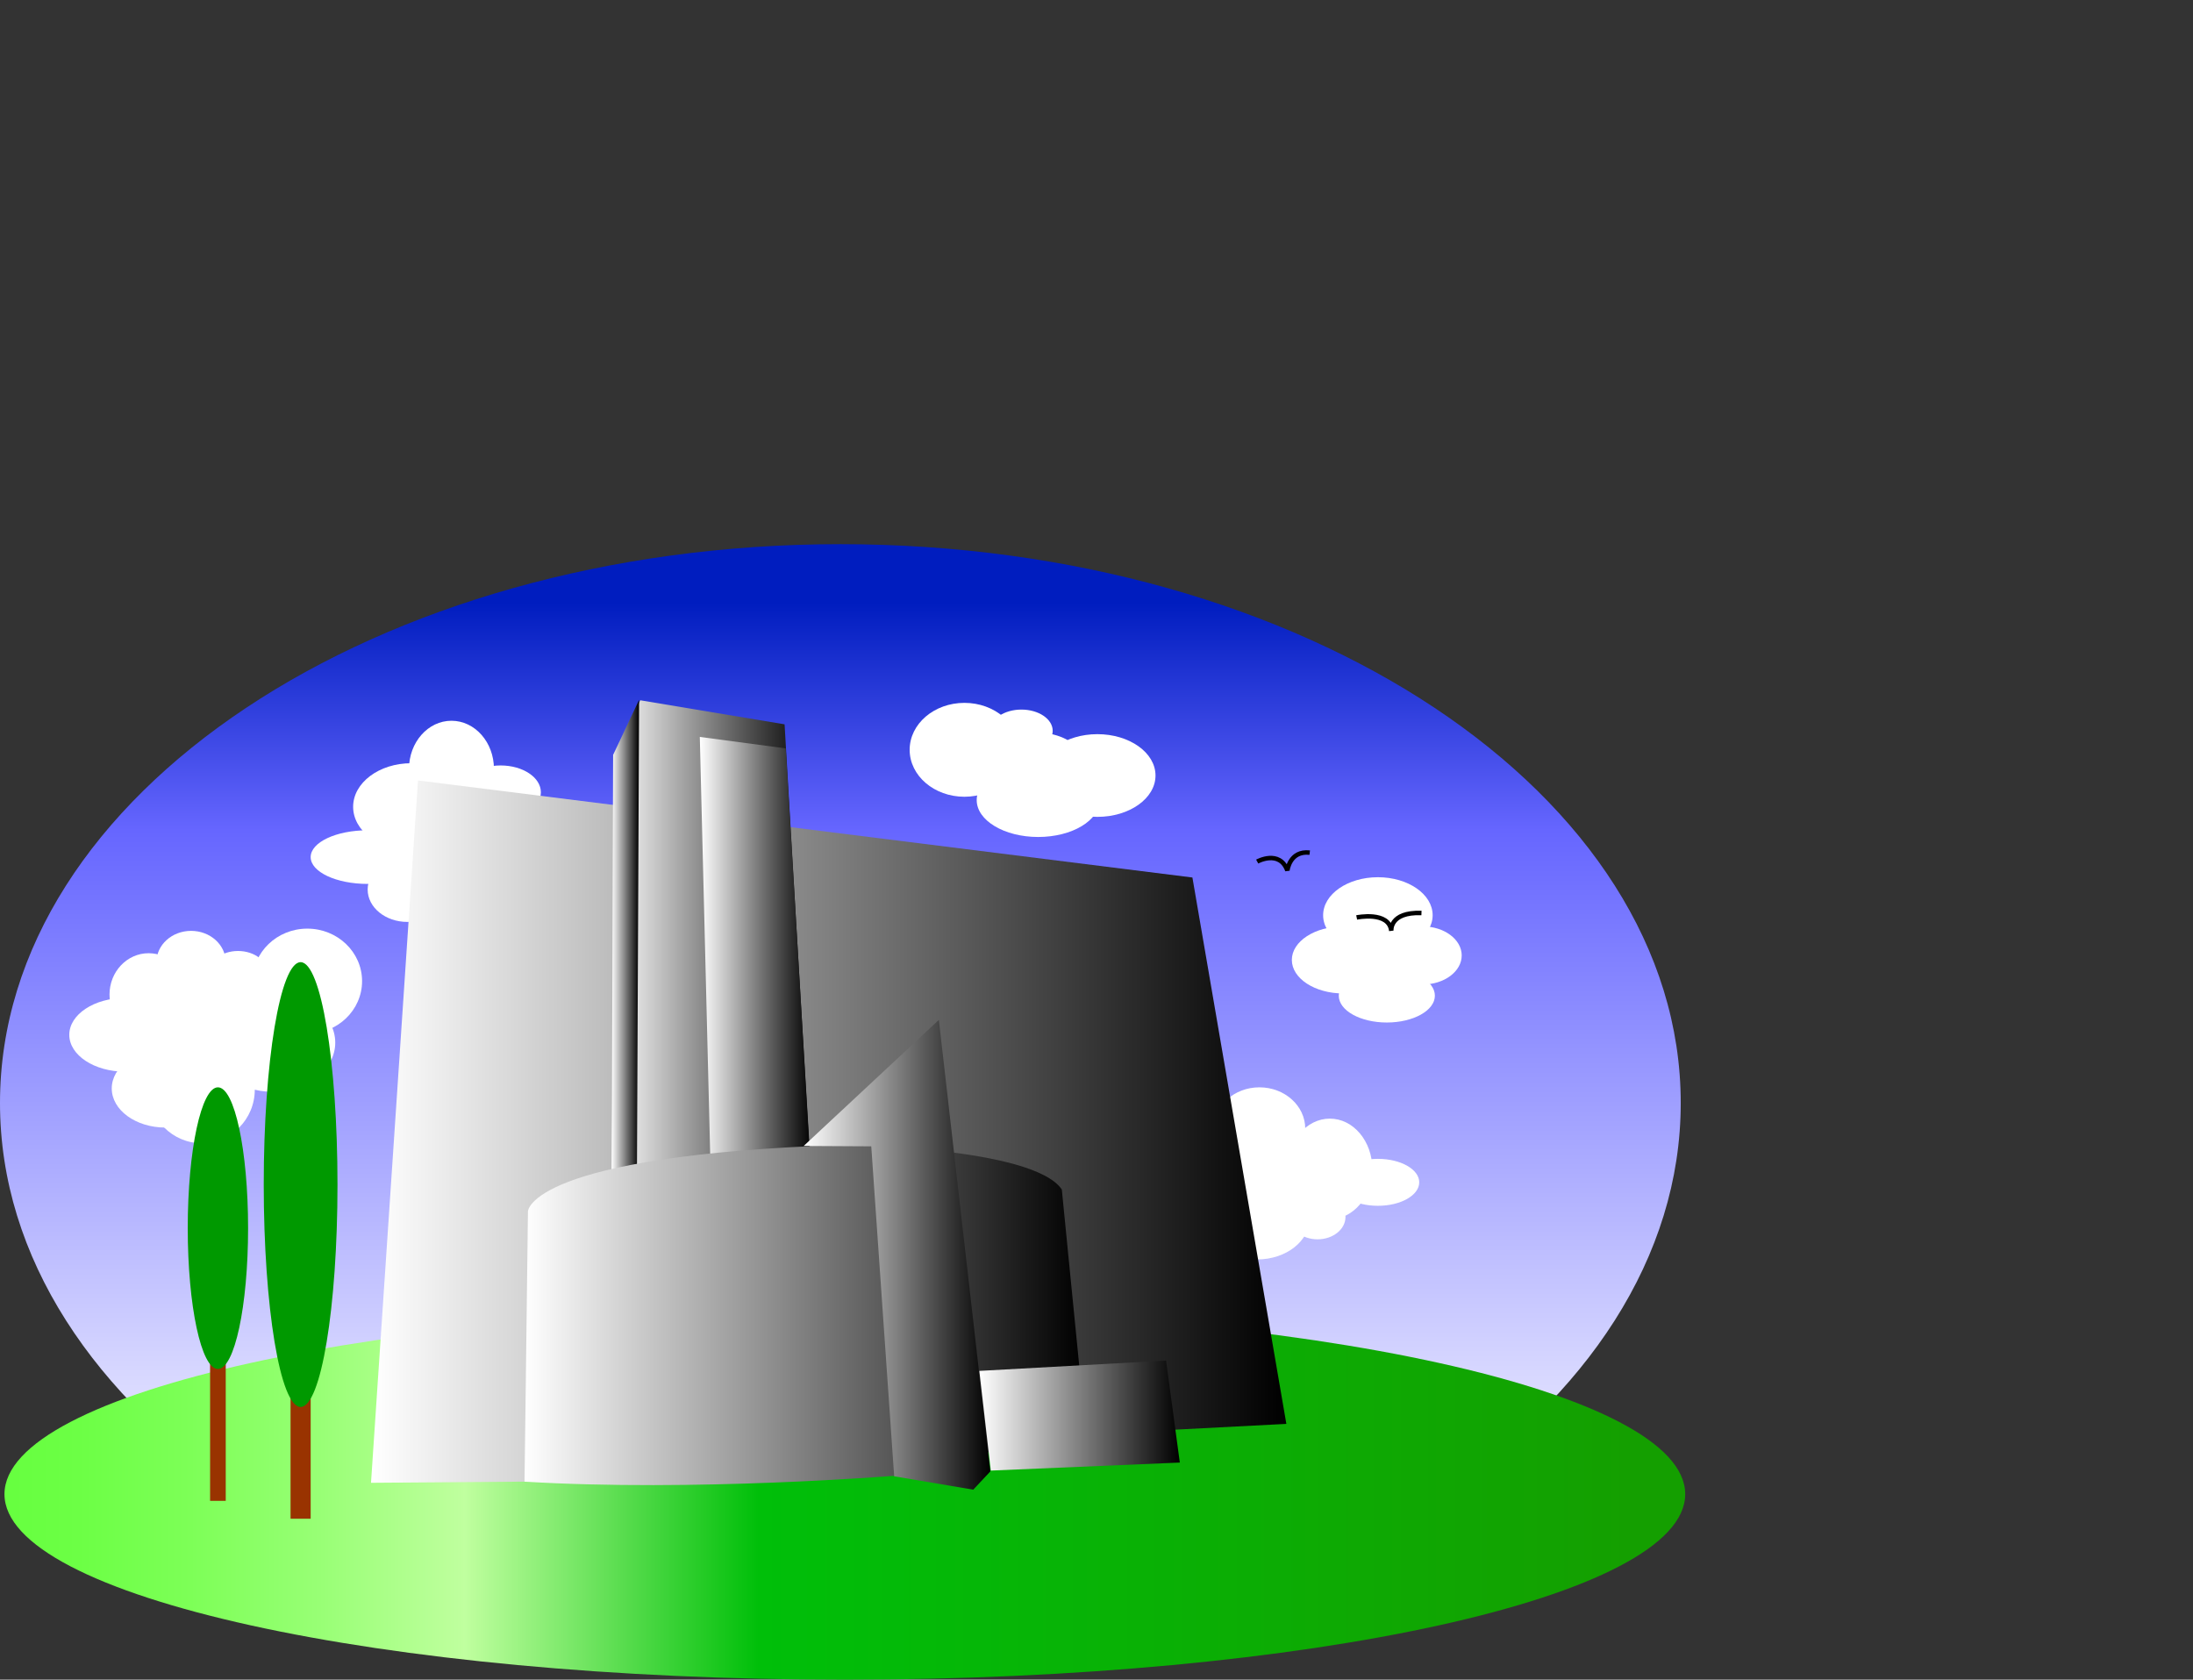 <?xml version="1.0"?><svg width="490.6" height="375.725" xmlns="http://www.w3.org/2000/svg">
 <rect width="100%" height="100%" fill="#333333" stroke="none"/>
 <switch>
  <g id="svg_1">
   <g id="Calque_10">
    <linearGradient y2="0" x2="0" y1="1" x1="0" id="XMLID_1_">
     <stop stop-color="#FFFFFF" offset="0.09"/>
     <stop stop-color="#6666FF" offset="0.742"/>
     <stop stop-color="#001DBF" offset="0.944"/>
    </linearGradient>
    <path id="svg_2" d="m376,246.725c0,69.036 -84.171,125 -188,125c-103.83,0 -188,-55.964 -188,-125s84.17,-125 188,-125c103.829,-0 188,55.963 188,125z" fill="url(#XMLID_1_)"/>
    <linearGradient y2="0.5" x2="1" y1="0.5" x1="0" id="XMLID_2_">
     <stop stop-color="#66FF3F" offset="0"/>
     <stop stop-color="#6CFF45" offset="0.047"/>
     <stop stop-color="#7DFF57" offset="0.113"/>
     <stop stop-color="#98FF75" offset="0.189"/>
     <stop stop-color="#BEFF9D" offset="0.272"/>
     <stop stop-color="#C0FF9F" offset="0.275"/>
     <stop stop-color="#00BF09" offset="0.449"/>
     <stop stop-color="#149F00" offset="0.966"/>
    </linearGradient>
    <path id="svg_3" d="m377,334.225c0,22.919 -84.171,41.5 -188,41.5c-103.83,0 -188,-18.581 -188,-41.5s84.17,-41.5 188,-41.5c103.829,0 188,18.581 188,41.5z" fill="url(#XMLID_2_)"/>
    <path id="svg_4" d="m40.5,231.475c0,4.557 -5.597,8.25 -12.5,8.25s-12.5,-3.693 -12.5,-8.25s5.597,-8.25 12.5,-8.25s12.5,3.693 12.5,8.25z" fill="#FFFFFF"/>
    <path id="svg_5" d="m42,222.475c0,5.108 -3.917,9.25 -8.75,9.25s-8.75,-4.142 -8.75,-9.25s3.917,-9.25 8.75,-9.25s8.75,4.141 8.75,9.25z" fill="#FFFFFF"/>
    <path id="svg_6" d="m52.5,231.725c0,3.866 -3.917,7 -8.75,7s-8.75,-3.134 -8.75,-7s3.917,-7 8.75,-7s8.75,3.133 8.75,7z" fill="#FFFFFF"/>
    <path id="svg_7" d="m58,223.475c0,2.348 -5.037,4.25 -11.25,4.25s-11.25,-1.902 -11.25,-4.25s5.037,-4.25 11.25,-4.25s11.25,1.902 11.25,4.25z" fill="#FFFFFF"/>
    <path id="svg_8" d="m60,217.975c0,2.899 -3.022,5.25 -6.75,5.25s-6.75,-2.351 -6.75,-5.25s3.022,-5.25 6.75,-5.25s6.75,2.35 6.75,5.25z" fill="#FFFFFF"/>
    <path id="svg_9" d="m50.5,215.225c0,3.866 -3.47,7 -7.75,7s-7.75,-3.134 -7.75,-7s3.47,-7 7.75,-7s7.75,3.133 7.75,7z" fill="#FFFFFF"/>
    <path id="svg_10" d="m105,180.475c0,5.385 -5.82,9.75 -13,9.75s-13,-4.365 -13,-9.75s5.82,-9.75 13,-9.75s13,4.365 13,9.75z" fill="#FFFFFF"/>
    <path id="svg_11" d="m110.5,171.975c0,5.938 -4.253,10.75 -9.5,10.75s-9.5,-4.813 -9.5,-10.75c0,-5.937 4.253,-10.75 9.5,-10.75s9.5,4.813 9.5,10.75z" fill="#FFFFFF"/>
    <path id="svg_12" d="m121,177.225c0,3.313 -4.029,6 -9,6s-9,-2.687 -9,-6s4.029,-6 9,-6s9,2.686 9,6z" fill="#FFFFFF"/>
    <path id="svg_13" d="m95,191.725c0,3.313 -5.708,6 -12.75,6s-12.75,-2.687 -12.75,-6s5.708,-6 12.75,-6s12.75,2.686 12.75,6z" fill="#FFFFFF"/>
    <path id="svg_14" d="m100,198.975c0,4.004 -3.974,7.25 -8.875,7.25s-8.875,-3.246 -8.875,-7.25s3.974,-7.25 8.875,-7.25s8.875,3.246 8.875,7.25z" fill="#FFFFFF"/>
    <path id="svg_15" d="m228,167.725c0,5.799 -5.484,10.5 -12.25,10.5s-12.25,-4.701 -12.25,-10.5s5.484,-10.5 12.25,-10.5s12.25,4.701 12.25,10.5z" fill="#FFFFFF"/>
    <path id="svg_16" d="m246,178.975c0,4.557 -6.156,8.25 -13.75,8.25s-13.75,-3.693 -13.75,-8.25s6.156,-8.25 13.75,-8.25s13.75,3.693 13.75,8.25z" fill="#FFFFFF"/>
    <path id="svg_17" d="m241,168.475c0,2.623 -4.589,4.75 -10.25,4.75s-10.25,-2.127 -10.25,-4.75c0,-2.624 4.589,-4.75 10.25,-4.75s10.25,2.126 10.25,4.75z" fill="#FFFFFF"/>
    <path id="svg_18" d="m235.5,163.475c0,2.624 -3.134,4.75 -7,4.75s-7,-2.126 -7,-4.75s3.134,-4.75 7,-4.75s7,2.126 7,4.75z" fill="#FFFFFF"/>
    <path id="svg_19" d="m258.5,173.475c0,5.108 -5.82,9.25 -13,9.25s-13,-4.142 -13,-9.25s5.82,-9.25 13,-9.25s13,4.141 13,9.25z" fill="#FFFFFF"/>
    <path id="svg_20" d="m320.5,204.725c0,4.694 -5.484,8.5 -12.25,8.5s-12.25,-3.806 -12.25,-8.5s5.484,-8.5 12.25,-8.5s12.25,3.805 12.25,8.5z" fill="#FFFFFF"/>
    <path id="svg_21" d="m327,213.725c0,3.59 -3.918,6.5 -8.75,6.5s-8.75,-2.91 -8.75,-6.5s3.918,-6.5 8.75,-6.5s8.75,2.91 8.75,6.5z" fill="#FFFFFF"/>
    <path id="svg_22" d="m312,214.725c0,4.143 -5.148,7.5 -11.5,7.5s-11.5,-3.357 -11.5,-7.5s5.148,-7.5 11.5,-7.5s11.5,3.357 11.5,7.5z" fill="#FFFFFF"/>
    <path id="svg_23" d="m321,222.725c0,3.313 -4.813,6 -10.75,6s-10.75,-2.687 -10.75,-6s4.813,-6 10.75,-6s10.75,2.686 10.75,6z" fill="#FFFFFF"/>
    <path id="svg_24" d="m260.5,253.225c0,2.762 5.484,5 12.25,5s12.25,-2.238 12.25,-5s-5.484,-5 -12.25,-5s-12.25,2.238 -12.25,5z" fill="#FFFFFF"/>
    <path id="svg_25" d="m267,261.225c0,3.037 8.395,5.5 18.75,5.5s18.75,-2.463 18.75,-5.5s-8.395,-5.5 -18.75,-5.5s-18.75,2.463 -18.75,5.5z" fill="#FFFFFF"/>
    <path id="svg_26" d="m269.5,272.475c0,5.108 5.261,9.25 11.75,9.25s11.75,-4.142 11.75,-9.25s-5.261,-9.25 -11.75,-9.25s-11.75,4.141 -11.75,9.25z" fill="#FFFFFF"/>
    <path id="svg_27" d="m75,233.225c0,6.075 -6.268,11 -14,11s-14,-4.925 -14,-11s6.268,-11 14,-11s14,4.924 14,11z" fill="#FFFFFF"/>
    <path id="svg_28" d="m81,219.475c0,6.489 -5.484,11.75 -12.25,11.75s-12.25,-5.261 -12.25,-11.75s5.484,-11.75 12.25,-11.75s12.25,5.26 12.25,11.75z" fill="#FFFFFF"/>
    <path id="svg_29" d="m57,243.725c0,6.627 -5.316,12 -11.875,12s-11.875,-5.373 -11.875,-12s5.316,-12 11.875,-12s11.875,5.373 11.875,12z" fill="#FFFFFF"/>
    <path id="svg_30" d="m49,243.475c0,4.832 -5.373,8.75 -12,8.75s-12,-3.918 -12,-8.75s5.373,-8.75 12,-8.75s12,3.918 12,8.75z" fill="#FFFFFF"/>
    <path id="svg_31" d="m292,252.475c0,5.108 -4.589,9.25 -10.25,9.25s-10.25,-4.142 -10.25,-9.25s4.589,-9.25 10.25,-9.25s10.25,4.141 10.25,9.25z" fill="#FFFFFF"/>
    <path id="svg_32" d="m307,261.475c0,6.213 -4.253,11.25 -9.5,11.25s-9.5,-5.037 -9.5,-11.25s4.253,-11.25 9.5,-11.25s9.5,5.037 9.5,11.25z" fill="#FFFFFF"/>
    <path id="svg_33" d="m301,272.225c0,2.762 -2.798,5 -6.25,5s-6.25,-2.238 -6.25,-5s2.798,-5 6.25,-5s6.25,2.238 6.25,5z" fill="#FFFFFF"/>
    <path id="svg_34" d="m317.5,264.475c0,2.899 -4.142,5.25 -9.25,5.25s-9.25,-2.351 -9.25,-5.25s4.142,-5.25 9.25,-5.25s9.25,2.35 9.25,5.25z" fill="#FFFFFF"/>
    <path id="svg_35" d="m281.25,192.725c0,0 5,-2.75 6.75,2c0,0 0.5,-4.5 5,-4" stroke="#000000" fill="none"/>
    <path id="svg_36" d="m303.5,205.225c0,0 7.25,-1.5 7.75,3c0,0 -0.5,-4.25 6.75,-4" stroke="#000000" fill="#FFFFFF"/>
   </g>
   <g display="none" id="Calque_1">
    <switch id="XMLID_4_"/>
   </g>
   <g id="Calque_2">
    <linearGradient y2="0.5" x2="1" y1="0.5" x1="0" id="XMLID_5_">
     <stop stop-color="#FFFFFF" offset="0"/>
     <stop stop-color="#000000" offset="1"/>
    </linearGradient>
    <path id="svg_37" d="m83,331.687l34.342,-0.258l44.594,-6.201l100.977,-5.427l24.859,-1.292l-21.015,-122.221l-173.25,-21.705l-10.507,157.104z" fill="url(#XMLID_5_)"/>
   </g>
   <g id="Calque_4">
    <linearGradient y2="0.5" x2="1" y1="0.5" x1="0" id="XMLID_6_">
     <stop stop-color="#FFFFFF" offset="0"/>
     <stop stop-color="#000000" offset="1"/>
    </linearGradient>
    <path id="svg_38" d="m136.82,266.847l0.769,-98.414l5.639,-11.79l32.292,5.382l5.895,100.721l-44.595,4.101z" fill="url(#XMLID_6_)"/>
   </g>
   <g id="Calque_5">
    <linearGradient y2="0.5" x2="1" y1="0.5" x1="0" id="XMLID_7_">
     <stop stop-color="#FFFFFF" offset="0"/>
     <stop stop-color="#000000" offset="1"/>
    </linearGradient>
    <path id="svg_39" d="m136.82,271.117l0.342,-102.258l5.809,-12.302l-0.513,113.278l-5.638,1.282z" fill="url(#XMLID_7_)"/>
   </g>
   <g id="Calque_6">
    <linearGradient y2="0.5" x2="1" y1="0.5" x1="0" id="XMLID_8_">
     <stop stop-color="#FFFFFF" offset="0"/>
     <stop stop-color="#000000" offset="1"/>
    </linearGradient>
    <path id="svg_40" d="m156.554,164.844l19.222,2.563l5.895,98.67l-22.553,1.794l-2.564,-103.027z" fill="url(#XMLID_8_)"/>
   </g>
   <g id="Calque_7">
    <linearGradient y2="0.502" x2="1" y1="0.502" x1="0" id="XMLID_9_">
     <stop stop-color="#FFFFFF" offset="0"/>
     <stop stop-color="#000000" offset="1"/>
    </linearGradient>
    <path id="svg_41" d="m117.342,331.431l0.769,-60.483c0,0 0.256,-12.559 70.991,-14.865c0,0 42.031,0.513 48.438,9.995l4.613,46.645l-30.242,17.428l-12.301,0c0,-0.002 -44.337,3.586 -82.268,1.28z" fill="url(#XMLID_9_)"/>
   </g>
   <g id="Calque_3">
    <linearGradient y2="0.5" x2="1" y1="0.5" x1="-0" id="XMLID_10_">
     <stop stop-color="#FFFFFF" offset="0"/>
     <stop stop-color="#000000" offset="1"/>
    </linearGradient>
    <path id="svg_42" d="m217.721,333.225l-17.684,-2.99l-5.125,-73.811l-15.121,-0.085l30.242,-28.191l11.533,100.977l-3.845,4.1z" fill="url(#XMLID_10_)"/>
   </g>
   <g id="Calque_9">
    <g id="Calque_8">
     <linearGradient y2="0.5" x2="1" y1="0.5" x1="-0" id="XMLID_11_">
      <stop stop-color="#FFFFFF" offset="0"/>
      <stop stop-color="#000000" offset="1"/>
     </linearGradient>
     <path id="svg_43" d="m260.863,304.35l3.076,22.81l-42.288,1.794l-2.563,-22.297l41.775,-2.307z" fill="url(#XMLID_11_)"/>
    </g>
   </g>
   <g id="Calque_11">
    <path id="svg_44" d="m69.5,290.725l-4.5,0l0,49l4.5,0l0,-49z" fill="#993300"/>
    <path id="svg_45" d="m50.5,297.225l-3.5,0l0,38.5l3.5,0l0,-38.5z" fill="#993300"/>
    <g id="svg_46">
     <path id="svg_47" d="m55.5,274.725c0,17.396 -3.022,31.5 -6.75,31.5s-6.75,-14.104 -6.75,-31.5s3.022,-31.5 6.75,-31.5s6.75,14.103 6.75,31.5z" fill="#009900"/>
    </g>
    <g id="svg_48">
     <path id="svg_49" d="m75.5,264.975c0,27.477 -3.694,49.75 -8.25,49.75s-8.25,-22.274 -8.25,-49.75s3.694,-49.75 8.25,-49.75s8.25,22.273 8.25,49.75z" fill="#009900"/>
    </g>
   </g>
  </g>
 </switch>
 <g>
  <title>Layer 1</title>
 </g>
</svg>